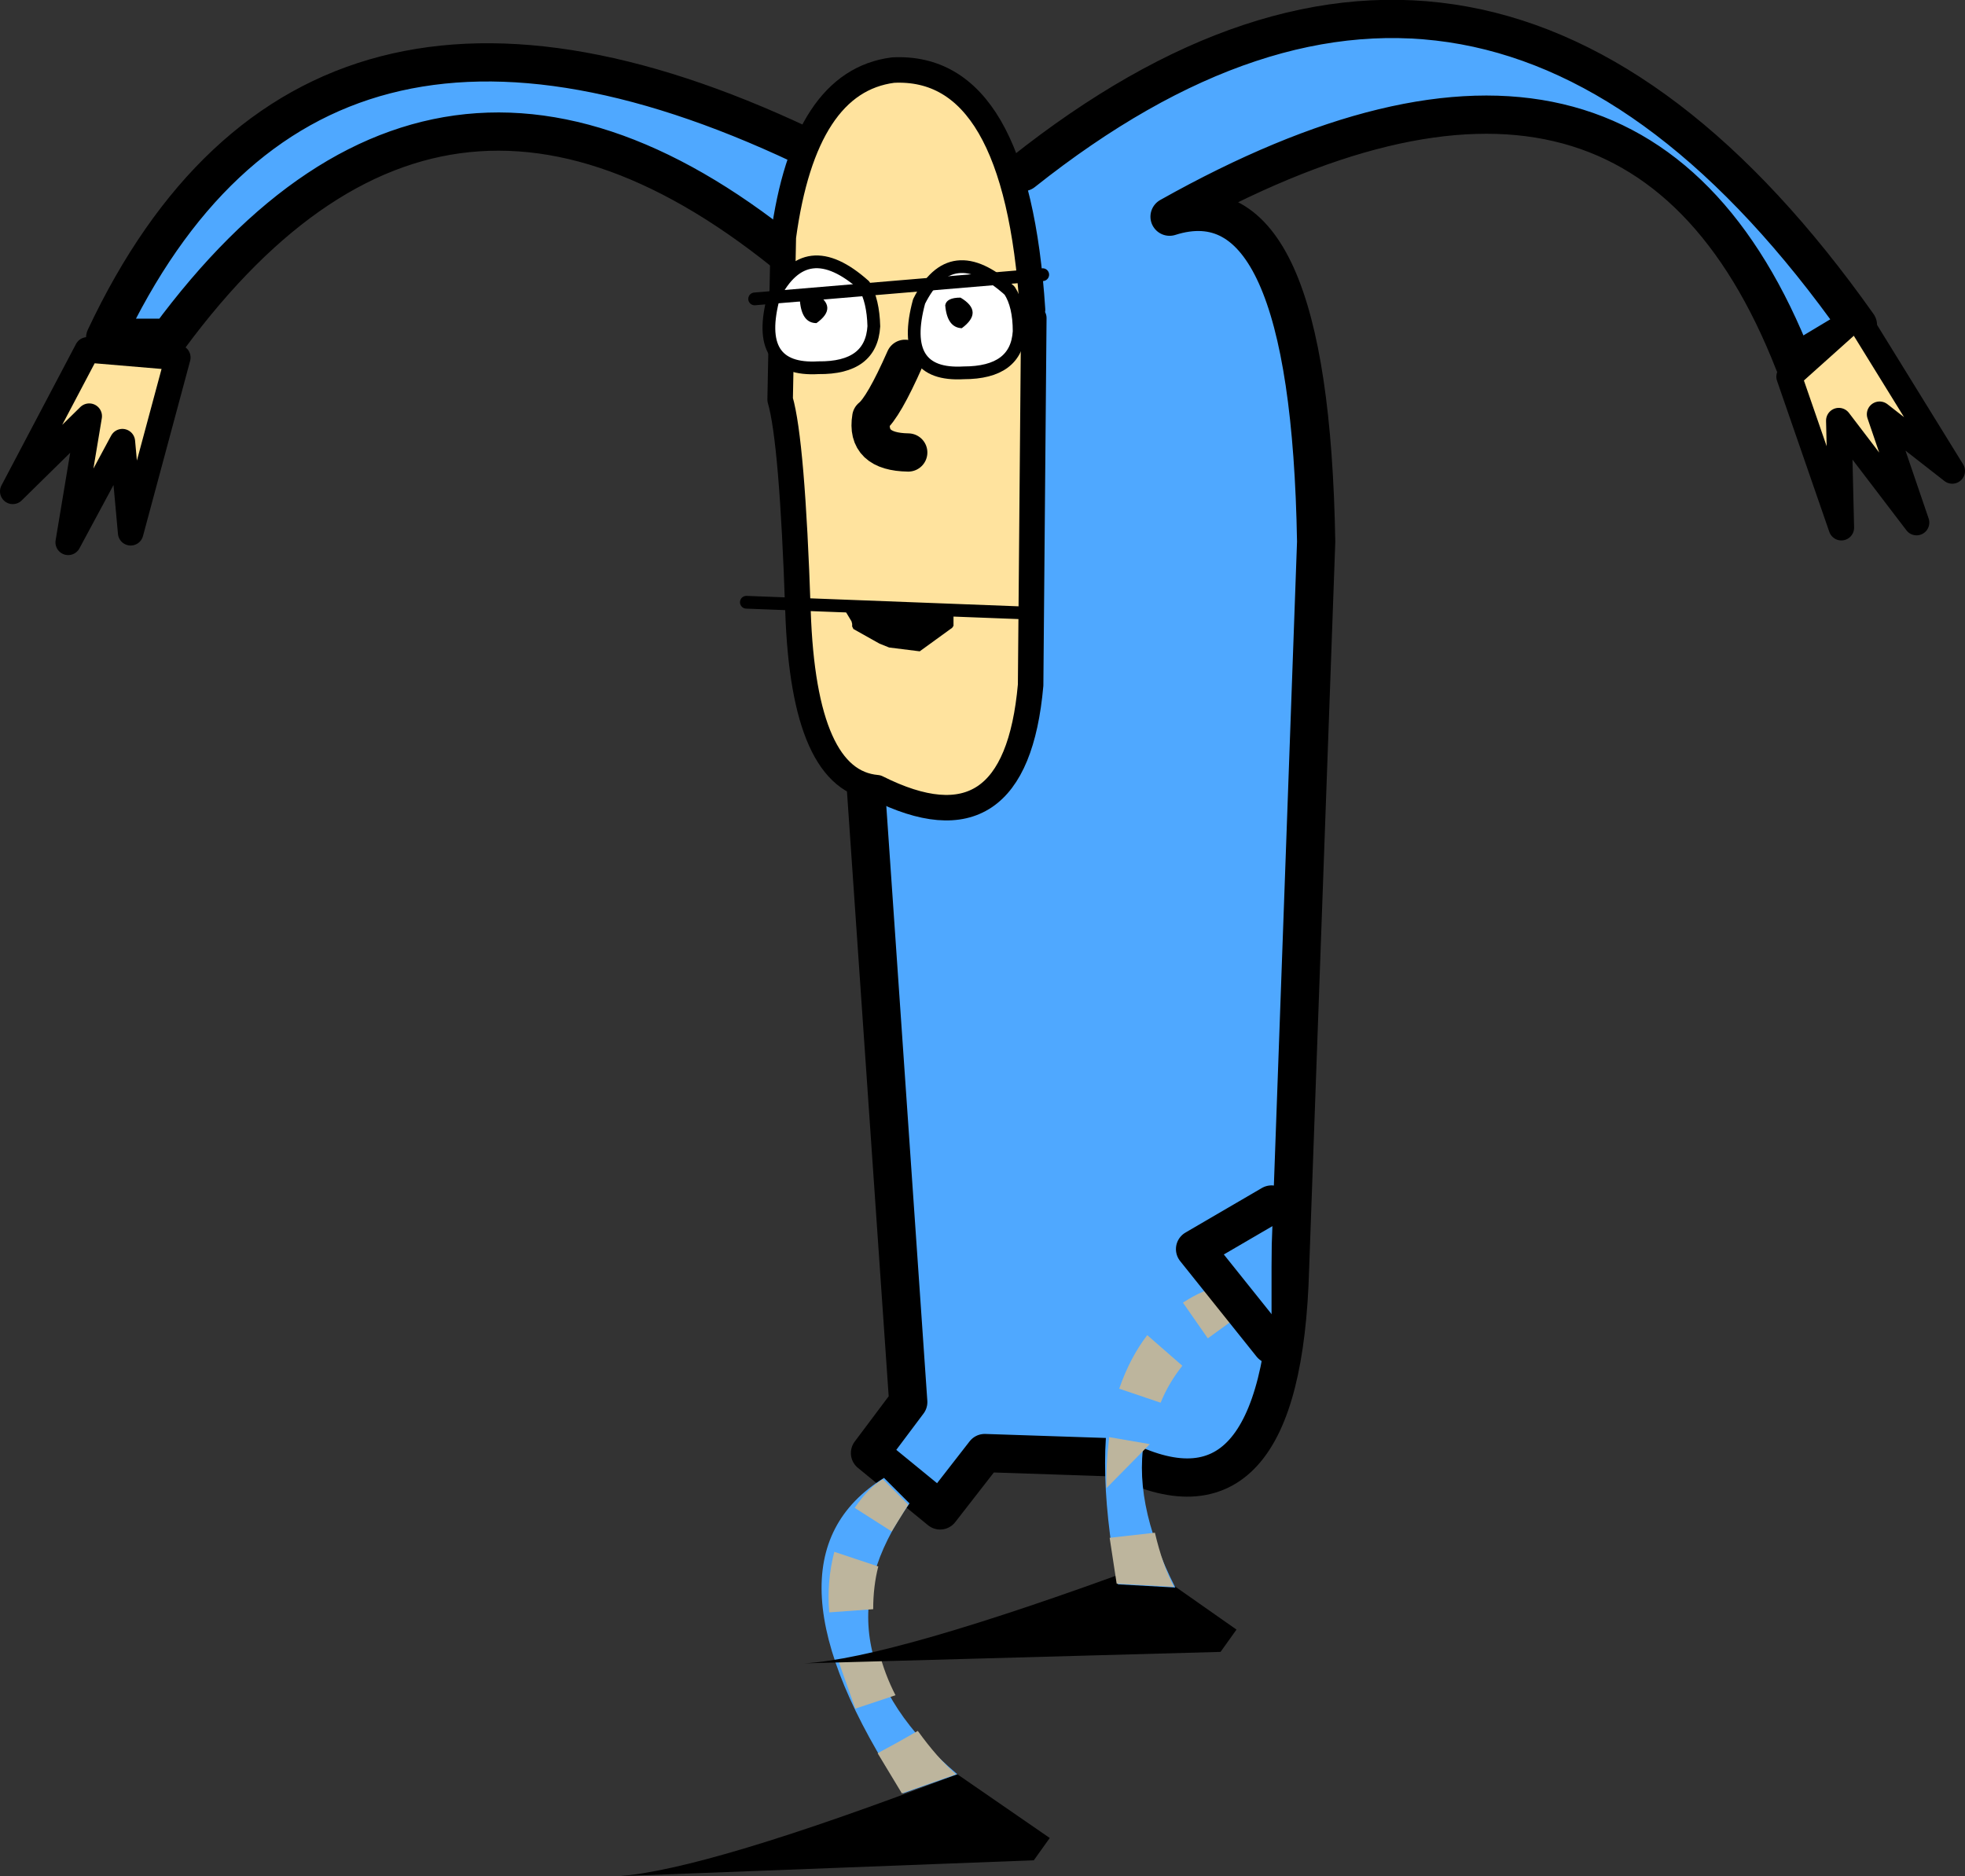 <?xml version="1.0" encoding="UTF-8" standalone="no"?>
<svg xmlns:xlink="http://www.w3.org/1999/xlink" height="147.2px" width="154.15px" xmlns="http://www.w3.org/2000/svg">
  <rect width="100%" height="100%" fill="#333333" stroke="none"/>
  <g transform="matrix(1.0, 0.0, 0.0, 1.0, -7.9, 30.9)">
    <path d="M153.65 -5.4 L148.65 -2.4 Q136.15 -34.4 99.65 -13.9 110.65 -17.4 111.15 11.6 L109.1 68.6 Q108.5 90.1 95.65 83.45 L85.15 83.1 81.65 87.6 76.15 83.1 79.15 79.1 73.15 -7.9 Q43.65 -34.9 21.15 -4.4 L16.15 -4.4 Q32.15 -38.4 72.05 -18.9 L80.65 -16.9 88.15 -17.4 Q124.65 -46.4 153.65 -5.4" fill="#4fa8ff" fill-rule="evenodd" stroke="none"/>
    <path d="M153.65 -5.4 Q124.65 -46.4 88.15 -17.4 L80.65 -16.9 72.05 -18.9 Q32.15 -38.4 16.15 -4.4 L21.15 -4.4 Q43.65 -34.9 73.15 -7.9 L79.15 79.1 76.15 83.1 81.65 87.6 85.15 83.1 95.65 83.45 Q108.5 90.1 109.1 68.6 L111.15 11.6 Q110.65 -17.4 99.65 -13.9 136.15 -34.4 148.65 -2.4 L153.65 -5.4 Z" fill="none" stroke="#000000" stroke-linecap="round" stroke-linejoin="round" stroke-width="3.0"/>
    <path d="M83.0 108.3 L90.25 113.3 89.0 115.05 56.4 116.3 Q63.35 115.8 83.0 108.3" fill="#000000" fill-rule="evenodd" stroke="none"/>
    <path d="M77.25 85.05 L79.25 87.05 Q71.25 98.3 83.0 108.3 L78.75 109.8 Q66.75 91.55 77.25 85.05" fill="#4fa8ff" fill-rule="evenodd" stroke="none"/>
    <path d="M74.95 87.4 Q76.0 85.85 77.15 85.15 L79.15 87.15 77.85 89.25 74.95 87.4" fill="#bdb59d" fill-rule="evenodd" stroke="none"/>
    <path d="M79.9 104.9 Q81.45 107.05 82.9 108.3 L78.65 109.8 76.75 106.65 Q78.35 105.8 79.9 104.9" fill="#bdb59d" fill-rule="evenodd" stroke="none"/>
    <path d="M78.15 102.1 L75.0 103.15 73.7 99.5 73.65 99.35 76.85 98.65 Q77.3 100.45 78.15 102.1" fill="#bdb59d" fill-rule="evenodd" stroke="none"/>
    <path d="M76.4 95.35 L72.95 95.6 Q72.75 93.15 73.35 90.85 L76.8 92.0 Q76.4 93.55 76.4 95.35" fill="#bdb59d" fill-rule="evenodd" stroke="none"/>
    <path d="M18.15 10.9 L17.5 3.75 13.25 11.65 14.9 1.75 8.9 7.65 14.75 -3.45 21.85 -2.85 18.15 10.9" fill="#ffe39e" fill-rule="evenodd" stroke="none"/>
    <path d="M18.15 10.9 L21.85 -2.85 14.75 -3.45 8.9 7.65 14.9 1.75 13.25 11.65 17.5 3.75 18.15 10.9 Z" fill="none" stroke="#000000" stroke-linecap="round" stroke-linejoin="round" stroke-width="2.0"/>
    <path d="M148.25 -1.35 L153.55 -6.1 161.05 6.05 155.35 1.6 158.25 10.1 152.15 2.1 152.35 10.5 148.25 -1.35" fill="#ffe39e" fill-rule="evenodd" stroke="none"/>
    <path d="M148.25 -1.35 L152.35 10.5 152.15 2.1 158.25 10.1 155.35 1.6 161.05 6.05 153.55 -6.1 148.25 -1.35 Z" fill="none" stroke="#000000" stroke-linecap="round" stroke-linejoin="round" stroke-width="2.0"/>
    <path d="M89.0 -5.95 L88.75 22.85 Q87.55 36.35 76.7 30.9 70.95 30.4 70.5 17.05 70.05 3.7 69.1 0.45 L69.35 -12.3 Q71.0 -24.5 77.95 -25.4 87.65 -25.9 88.9 -6.6 L89.0 -5.95" fill="#ffe39e" fill-rule="evenodd" stroke="none"/>
    <path d="M89.0 -5.95 L88.75 22.85 Q87.55 36.35 76.7 30.9 70.95 30.4 70.5 17.05 70.05 3.7 69.1 0.45 L69.35 -12.3 Q71.0 -24.5 77.95 -25.4 87.65 -25.9 88.9 -6.6" fill="none" stroke="#000000" stroke-linecap="round" stroke-linejoin="round" stroke-width="2.0"/>
    <path d="M78.9 -2.75 Q77.2 1.1 76.25 1.85 75.8 4.55 79.15 4.6" fill="none" stroke="#000000" stroke-linecap="round" stroke-linejoin="round" stroke-width="3.0"/>
    <path d="M88.6 17.2 L66.45 16.35" fill="none" stroke="#000000" stroke-linecap="round" stroke-linejoin="round" stroke-width="1.0"/>
    <path d="M68.6 -7.65 Q71.1 -12.6 75.7 -8.5 76.4 -7.3 76.45 -5.3 76.25 -2.0 72.1 -2.05 67.0 -1.75 68.6 -7.65" fill="#ffffff" fill-rule="evenodd" stroke="none"/>
    <path d="M68.6 -7.65 Q67.0 -1.75 72.1 -2.05 76.25 -2.0 76.45 -5.3 76.4 -7.3 75.7 -8.5 71.1 -12.6 68.6 -7.65 Z" fill="none" stroke="#000000" stroke-linecap="round" stroke-linejoin="round" stroke-width="1.0"/>
    <path d="M71.85 -7.9 Q73.7 -6.8 71.95 -5.55 70.8 -5.55 70.65 -7.3 70.7 -7.95 71.85 -7.9" fill="#000000" fill-rule="evenodd" stroke="none"/>
    <path d="M80.0 -7.25 Q82.5 -12.25 87.1 -8.1 87.85 -6.95 87.85 -4.9 87.65 -1.65 83.5 -1.65 78.4 -1.35 80.0 -7.25" fill="#ffffff" fill-rule="evenodd" stroke="none"/>
    <path d="M80.0 -7.25 Q78.4 -1.35 83.5 -1.65 87.65 -1.65 87.85 -4.9 87.85 -6.95 87.1 -8.1 82.5 -12.25 80.0 -7.25 Z" fill="none" stroke="#000000" stroke-linecap="round" stroke-linejoin="round" stroke-width="1.0"/>
    <path d="M82.05 -6.95 Q82.15 -7.55 83.25 -7.55 85.1 -6.45 83.35 -5.15 82.2 -5.2 82.05 -6.95" fill="#000000" fill-rule="evenodd" stroke="none"/>
    <path d="M89.7 -9.35 L67.1 -7.45" fill="none" stroke="#000000" stroke-linecap="round" stroke-linejoin="round" stroke-width="1.0"/>
    <path d="M71.0 99.6 Q77.9 99.2 97.7 91.9 L104.9 96.95 103.65 98.7 71.0 99.6" fill="#000000" fill-rule="evenodd" stroke="none"/>
    <path d="M103.75 70.0 L104.8 72.6 Q93.1 79.9 100.1 93.65 L95.6 93.4 Q91.55 71.95 103.75 70.0" fill="#4fa8ff" fill-rule="evenodd" stroke="none"/>
    <path d="M100.7 71.3 Q102.3 70.25 103.6 70.05 L104.65 72.65 102.65 74.1 100.7 71.3" fill="#bdb59d" fill-rule="evenodd" stroke="none"/>
    <path d="M98.5 89.35 Q99.1 91.9 100.0 93.6 L95.5 93.35 94.95 89.75 98.5 89.35" fill="#bdb59d" fill-rule="evenodd" stroke="none"/>
    <path d="M98.1 82.4 L94.7 85.85 Q94.65 84.05 94.9 82.0 L94.9 81.85 98.1 82.4" fill="#bdb59d" fill-rule="evenodd" stroke="none"/>
    <path d="M98.95 79.15 L95.7 78.05 Q96.55 75.6 97.9 73.85 L100.65 76.25 Q99.55 77.65 98.95 79.15" fill="#bdb59d" fill-rule="evenodd" stroke="none"/>
    <path d="M107.65 74.6 L101.65 67.1 107.65 63.6 107.65 74.6" fill="#4fa8ff" fill-rule="evenodd" stroke="none"/>
    <path d="M107.65 63.6 L101.65 67.1 107.65 74.6" fill="none" stroke="#000000" stroke-linecap="round" stroke-linejoin="round" stroke-width="3.0"/>
    <path d="M82.55 17.25 L82.7 17.45 82.7 18.2 82.6 18.35 80.05 20.2 77.65 19.9 76.9 19.6 74.85 18.45 74.75 18.25 74.75 18.05 74.7 17.85 74.25 17.1 74.25 16.95 74.35 16.55 74.5 16.4 74.75 16.3 74.75 16.25 Q75.4 16.2 75.8 16.65 L76.0 16.85 82.3 17.05 82.55 17.25" fill="#000000" fill-rule="evenodd" stroke="none"/>
  </g>
</svg>
